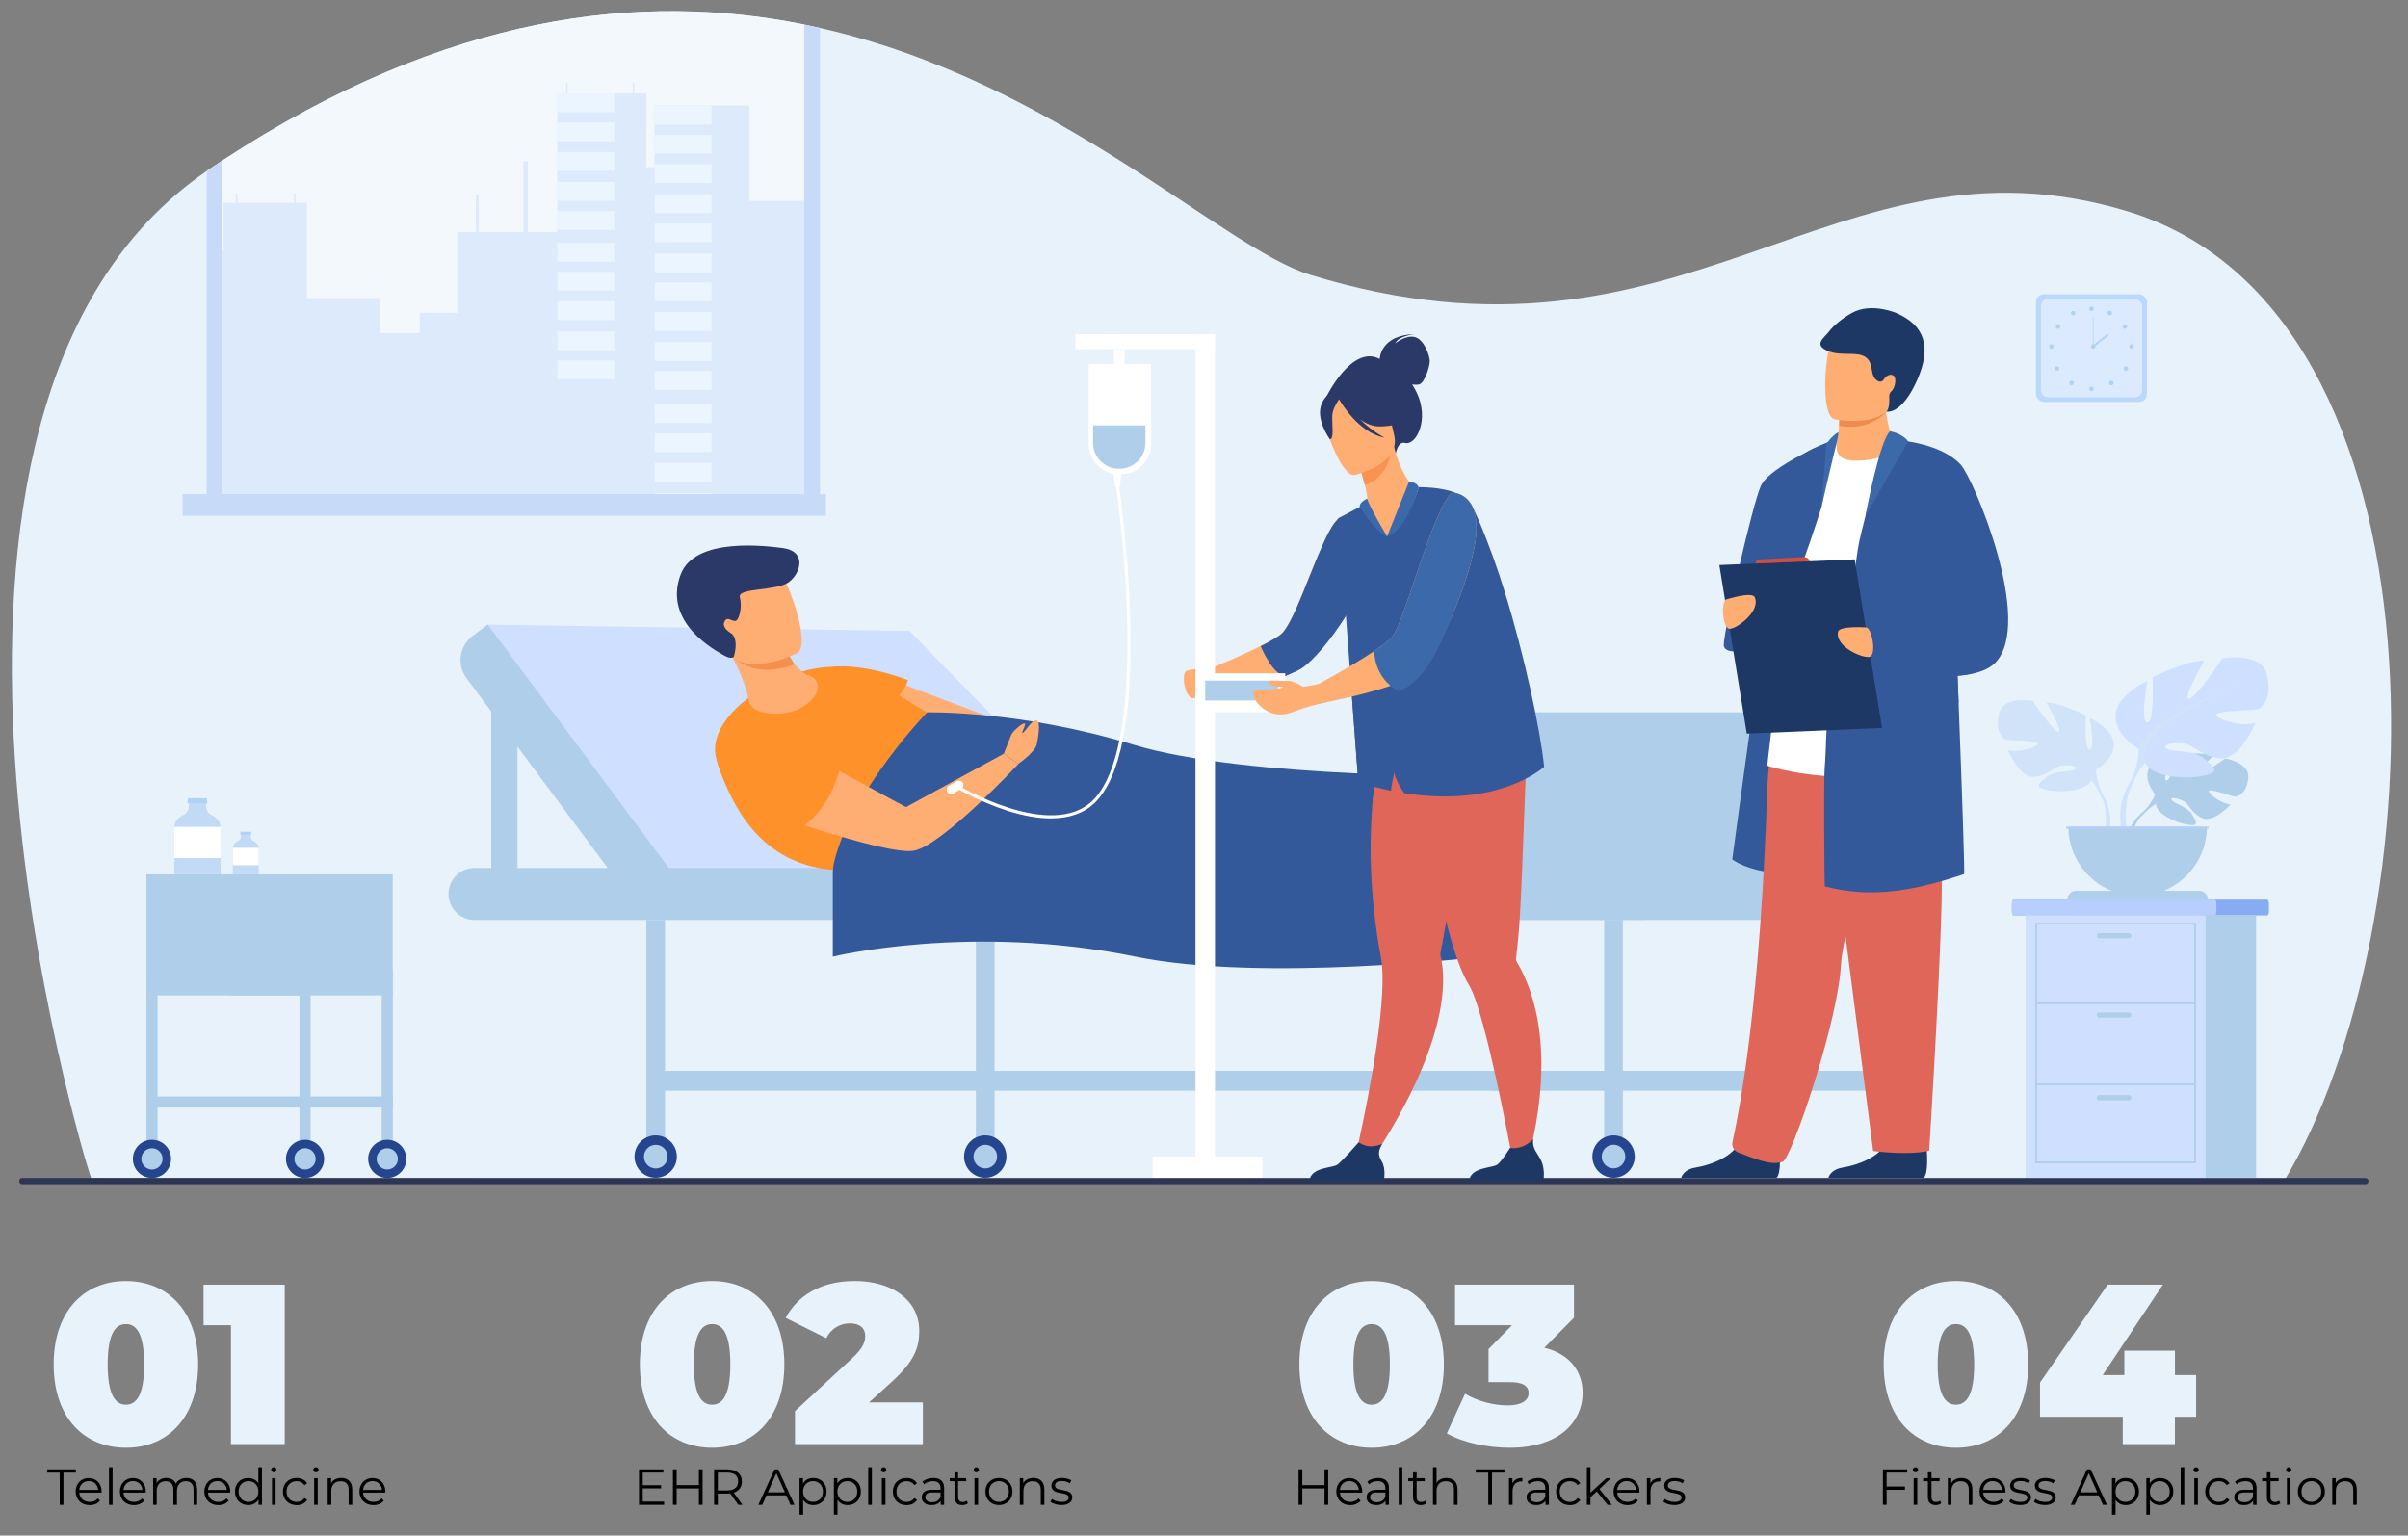 <?xml version="1.0" encoding="UTF-8"?>
<svg xmlns="http://www.w3.org/2000/svg" id="Layer_1" viewBox="0 0 760.58 485.11">
  <rect x="0" y="0" width="760.58" height="485.11" fill="#808080" stroke="none"/>
  <defs>
    <style>.cls-1{fill:#fff;}.cls-2{fill:#2a3967;}.cls-3{fill:#34599b;}.cls-4{fill:#ee8c4d;}.cls-5{fill:#1e3865;}.cls-6{fill:#ff912b;}.cls-7{fill:#f3f8fc;}.cls-8{fill:#b0d2f5;}.cls-9{fill:#e8f2fa;}.cls-10{fill:#c3daf6;}.cls-11{fill:#cedfff;}.cls-12{fill:#88acf4;}.cls-13{fill:#c7dbf9;}.cls-14{fill:#bad7fd;}.cls-15{fill:#2d3554;}.cls-16{fill:#25468f;}.cls-17{fill:#f99352;}.cls-18{fill:#dceaff;}.cls-19{fill:#b6cfff;}.cls-20{fill:#9ddeda;}.cls-21{fill:#d44b40;}.cls-22{fill:#df6659;}.cls-23{fill:#dceafb;}.cls-24{fill:#d0e3f9;}.cls-25{fill:#aeceea;}.cls-26{fill:#ebf5ff;}.cls-27{fill:#3c69aa;}.cls-28{fill:#ffae73;}.cls-29{fill:#f48f4e;}</style>
  </defs>
  <g>
    <path class="cls-9" d="m721.42,373.11l-692.64-.97c-2.15-5.49-74.24-242.25,36.51-318.11.21-.15.43-.29.64-.44,1.45-.98,2.9-1.95,4.35-2.9C141.73,3.83,203.06-2.54,254.02,7.76h0c1.67.34,3.34.69,4.99,1.07,75.09,16.99,126.99,69.43,154.78,77.97,119.23,36.64,164.87-48.14,257.97-20.11,105.12,31.64,97.95,227.14,49.66,306.42Z"></path>
    <g>
      <path class="cls-7" d="m254.02,7.76c-50.95-10.3-112.29-3.93-183.73,42.93-1.45.95-2.9,1.91-4.35,2.9-.21.15-.43.29-.64.44v103.49h188.73V7.76h0Z"></path>
      <g>
        <path class="cls-23" d="m236.73,63.44v-29.76c-.22-.12-.44-.24-.67-.36h-4.3s-25.01-.01-25.01-.01h0s-.02.01-.02.01v4.46h.02v3.07h-.02v4.46h.02v3.08h-.02v4.46h.02s-2.65,0-2.65,0v-23.34h-28.06v2.96h-.01v4.46h.01v3.92h-.01v4.46h.01v3.08h-.01v4.46h.01v2.85h-.01v4.46h.01v2.85h-.01v4.46h.01v2.68h-.01v2.83h.01v.31h-31.63v25.53h-11.82v6.43h-12.74v-11.08h-22.92v-30.09h-3.59v-3h-.51v3h-2.97s-14.87,0-14.87,0v-2.99h-.51v2.99h-3.87v15.13h-.3l-5.01-.02v76.89h-7.61v6.84h196.32V63.44h-17.28Z"></path>
        <g>
          <rect class="cls-26" x="176.05" y="29.52" width="17.96" height="5.94"></rect>
          <rect class="cls-26" x="176.05" y="38.67" width="17.96" height="5.94"></rect>
          <rect class="cls-26" x="176.05" y="48.01" width="17.96" height="5.94"></rect>
          <rect class="cls-26" x="176.05" y="57.5" width="17.96" height="5.94"></rect>
          <rect class="cls-26" x="176.05" y="66.65" width="17.96" height="5.94"></rect>
        </g>
        <g>
          <rect class="cls-26" x="176.05" y="76.73" width="17.96" height="5.94"></rect>
          <rect class="cls-26" x="176.05" y="85.87" width="17.96" height="5.94"></rect>
          <rect class="cls-26" x="176.05" y="95.21" width="17.96" height="5.94"></rect>
          <rect class="cls-26" x="176.05" y="104.7" width="17.96" height="5.94"></rect>
          <rect class="cls-26" x="176.05" y="113.85" width="17.96" height="5.94"></rect>
        </g>
        <g>
          <rect class="cls-26" x="206.8" y="33.42" width="17.96" height="5.94"></rect>
          <rect class="cls-26" x="206.8" y="42.57" width="17.96" height="5.94"></rect>
          <rect class="cls-26" x="206.8" y="51.91" width="17.96" height="5.94"></rect>
          <rect class="cls-26" x="206.8" y="61.39" width="17.96" height="5.94"></rect>
          <rect class="cls-26" x="206.8" y="70.55" width="17.96" height="5.94"></rect>
        </g>
        <g>
          <rect class="cls-26" x="206.8" y="80.09" width="17.96" height="5.94"></rect>
          <rect class="cls-26" x="206.8" y="89.24" width="17.96" height="5.94"></rect>
          <rect class="cls-26" x="206.8" y="98.58" width="17.96" height="5.94"></rect>
          <rect class="cls-26" x="206.8" y="108.06" width="17.96" height="5.94"></rect>
          <rect class="cls-26" x="206.8" y="117.22" width="17.96" height="5.94"></rect>
        </g>
        <g>
          <rect class="cls-26" x="206.8" y="127.72" width="17.96" height="5.94"></rect>
          <rect class="cls-26" x="206.8" y="136.86" width="17.96" height="5.94"></rect>
          <rect class="cls-26" x="206.8" y="146.2" width="17.96" height="5.94"></rect>
          <rect class="cls-26" x="206.8" y="155.69" width="17.96" height="5.94"></rect>
        </g>
        <rect class="cls-23" x="150.31" y="61.39" width=".89" height="12.13"></rect>
        <rect class="cls-23" x="165.32" y="50.98" width="1.39" height="23.48"></rect>
        <rect class="cls-23" x="178.83" y="26.19" width=".45" height="3.34"></rect>
        <rect class="cls-23" x="199.9" y="26.19" width=".45" height="3.34"></rect>
      </g>
      <rect class="cls-13" x="57.7" y="156.09" width="203.2" height="6.84"></rect>
      <path class="cls-13" d="m70.28,50.69v105.4h-4.99V54.02c.21-.15.43-.29.64-.44,1.45-.98,2.9-1.95,4.35-2.9Z"></path>
      <path class="cls-13" d="m254.02,7.76c1.67.34,3.34.69,4.99,1.07v147.26h-4.99V7.76h0Z"></path>
    </g>
    <rect class="cls-15" x="6.09" y="372.14" width="741.97" height="1.95" rx=".84" ry=".84"></rect>
    <g>
      <path class="cls-12" d="m635.47,285.62v2.19c0,.77.25,1.4.55,1.4h80.08c.3,0,.55-.63.55-1.4v-2.19c0-.77-.25-1.4-.55-1.4h-80.08c-.3,0-.55.63-.55,1.4Z"></path>
      <path class="cls-19" d="m635.47,285.62v2.19c0,.77.23,1.4.51,1.4h63.57c.28,0,.51-.63.51-1.4v-2.19c0-.77-.23-1.4-.51-1.4h-63.57c-.28,0-.51.63-.51,1.4Z"></path>
      <rect class="cls-25" x="655.74" y="289.21" width="56.85" height="82.86" transform="translate(1368.33 661.28) rotate(180)"></rect>
      <rect class="cls-11" x="639.81" y="289.21" width="56.85" height="82.86" transform="translate(1336.46 661.28) rotate(180)"></rect>
      <g>
        <path class="cls-25" d="m642.86,291.55h50.74v75.95h-50.74v-75.95Zm50.19.55h-49.64v74.85h49.64v-74.85Z"></path>
        <rect class="cls-25" x="643.14" y="316.68" width="50.19" height=".55"></rect>
        <rect class="cls-25" x="643.14" y="342.29" width="50.19" height=".55"></rect>
        <path class="cls-25" d="m663.09,296.45h9.31c.45,0,.82-.37.82-.82h0c0-.45-.37-.82-.82-.82h-9.31c-.45,0-.82.37-.82.82h0c0,.45.37.82.82.82Z"></path>
        <path class="cls-25" d="m663.09,321.5h9.31c.45,0,.82-.37.82-.82h0c0-.45-.37-.82-.82-.82h-9.31c-.45,0-.82.37-.82.82h0c0,.45.37.82.82.82Z"></path>
        <path class="cls-25" d="m663.09,347.61h9.31c.45,0,.82-.37.82-.82h0c0-.45-.37-.82-.82-.82h-9.31c-.45,0-.82.37-.82.82h0c0,.45.37.82.82.82Z"></path>
      </g>
    </g>
    <g>
      <rect class="cls-14" x="643.08" y="92.97" width="35.05" height="34.01" rx="2.51" ry="2.51"></rect>
      <rect class="cls-18" x="644.6" y="94.44" width="32.02" height="31.06" rx="2.29" ry="2.29"></rect>
      <g>
        <g>
          <path class="cls-8" d="m659.88,97.55c0-.4.33-.73.73-.73s.73.33.73.73-.32.73-.73.73-.73-.33-.73-.73Z"></path>
          <path class="cls-8" d="m665.74,98.57c.19-.35.64-.48.99-.28.35.19.48.64.28.99-.19.35-.64.48-.99.28-.35-.19-.48-.64-.28-.99Z"></path>
          <path class="cls-8" d="m670.76,102.56c.34-.22.79-.12,1,.22.22.34.12.79-.22,1-.34.22-.79.12-1-.22-.22-.34-.12-.79.22-1Z"></path>
          <path class="cls-8" d="m673.25,108.74c.4,0,.73.32.73.73s-.32.73-.73.73-.73-.33-.73-.73.33-.73.73-.73Z"></path>
          <path class="cls-8" d="m671.98,115.9c.28.28.28.74,0,1.03-.28.28-.74.28-1.03,0-.28-.28-.28-.74,0-1.03.28-.28.74-.28,1.03,0Z"></path>
          <path class="cls-8" d="m667.42,120.47c.28.28.28.74,0,1.03-.28.28-.74.28-1.03,0-.28-.28-.28-.74,0-1.03.28-.28.74-.28,1.03,0Z"></path>
          <path class="cls-8" d="m659.88,122.83c0-.4.33-.73.73-.73s.73.32.73.73-.32.73-.73.73-.73-.33-.73-.73Z"></path>
        </g>
        <g>
          <path class="cls-8" d="m655.45,98.57c-.19-.35-.64-.48-.99-.28-.35.19-.48.64-.28.99.19.35.64.48.99.28.35-.19.48-.64.28-.99Z"></path>
          <path class="cls-8" d="m650.43,102.56c-.34-.22-.79-.12-1,.22-.22.34-.12.79.22,1,.34.22.79.12,1-.22.22-.34.12-.79-.22-1Z"></path>
          <path class="cls-8" d="m647.95,108.74c-.4,0-.73.32-.73.73s.33.73.73.73.73-.33.73-.73-.32-.73-.73-.73Z"></path>
          <path class="cls-8" d="m649.22,115.9c-.28.28-.28.74,0,1.03.28.28.74.28,1.03,0,.28-.28.28-.74,0-1.03-.28-.28-.74-.28-1.03,0Z"></path>
          <path class="cls-8" d="m653.78,120.47c-.28.28-.28.74,0,1.03.28.28.74.28,1.03,0,.28-.28.28-.74,0-1.03-.28-.28-.74-.28-1.03,0Z"></path>
        </g>
      </g>
      <g>
        <path class="cls-8" d="m660.41,109.46c0-.4.32-.73.73-.73s.73.32.73.73-.32.73-.73.73-.73-.33-.73-.73Z"></path>
        <rect class="cls-8" x="661.04" y="100.39" width=".2" height="9.07"></rect>
        <rect class="cls-8" x="660.39" y="107.26" width="6.11" height=".59" transform="translate(75.12 432.52) rotate(-38.12)"></rect>
      </g>
    </g>
    <g>
      <path class="cls-11" d="m365.81,279.69h-150.29l-65.83-65.16c-4.23-4.18-3.74-11.15,1.04-14.7l3.34-2.49,133.19,1.98,78.55,80.37Z"></path>
      <path class="cls-25" d="m216.57,281.39l-12.42,9.23-56.81-76.39c-3.14-4.23-2.26-10.2,1.96-13.34l4.76-3.54,62.5,84.04Z"></path>
      <path class="cls-25" d="m149.86,290.62h369.41c4.53,0,8.2-3.67,8.2-8.2h0c0-4.53-3.67-8.2-8.2-8.2H149.86c-4.53,0-8.2,3.67-8.2,8.2h0c0,4.53,3.67,8.2,8.2,8.2Z"></path>
      <rect class="cls-25" x="204.15" y="290.62" width="5.9" height="74.76"></rect>
      <rect class="cls-25" x="596.26" y="290.62" width="5.9" height="74.76"></rect>
      <rect class="cls-25" x="506.7" y="290.62" width="5.9" height="74.76"></rect>
      <rect class="cls-25" x="308.24" y="290.62" width="5.9" height="74.76"></rect>
      <rect class="cls-25" x="204.15" y="338.32" width="273.05" height="6.25"></rect>
      <rect class="cls-25" x="471.3" y="338.32" width="130.87" height="6.25"></rect>
      <g>
        <circle class="cls-16" cx="207.1" cy="365.38" r="6.69" transform="translate(-125.59 109.04) rotate(-22.84)"></circle>
        <circle class="cls-25" cx="207.1" cy="365.38" r="3.73" transform="translate(-163.59 562.81) rotate(-88.49)"></circle>
      </g>
      <g>
        <path class="cls-16" d="m304.5,365.38c0-3.7,3-6.69,6.69-6.69s6.69,3,6.69,6.69-3,6.69-6.69,6.69-6.69-3-6.69-6.69Z"></path>
        <circle class="cls-25" cx="311.2" cy="365.38" r="3.73" transform="translate(-62.24 666.86) rotate(-88.49)"></circle>
      </g>
      <g>
        <circle class="cls-16" cx="509.65" cy="365.38" r="6.69" transform="translate(-101.03 222.85) rotate(-22.5)"></circle>
        <path class="cls-25" d="m505.91,365.38c0-2.06,1.67-3.73,3.73-3.73s3.73,1.67,3.73,3.73-1.67,3.73-3.73,3.73-3.73-1.67-3.73-3.73Z"></path>
      </g>
      <polygon class="cls-25" points="155.16 210.16 155.16 277.8 163.45 277.8 163.45 219.42 155.16 210.16"></polygon>
      <polygon class="cls-28" points="279.66 214.08 311.13 225.98 294.21 228.68 282.55 220.83 279.66 214.08"></polygon>
      <path class="cls-6" d="m336.02,275.17c1.22.47,19.84-26.37,17.52-33.87-.11-.36-40.11-8.1-46.75-9.98-14.64-4.15-31.18-18.95-39.45-20.34-17.13-2.89-45.53,14.19-41.01,28.93,6.81,22.21,19.7,35.27,41.32,35.06.77,0,67.02-.29,68.37.19Z"></path>
      <g>
        <path class="cls-28" d="m252.16,224.04c2.42-1.18,4.86-2.99,5.88-5.51.97-2.39-.5-4.78-2.88-5.23-1.02-.2-3.16-2.41-4.16-3.4-3.65-3.6-5.94-5.38-5.94-5.38l-16.15.34c1.99.5,6.61,10.63,7.54,16.37.82,5.02,11.09,5.06,15.71,2.81Z"></path>
        <path class="cls-29" d="m251,209.9c-2.43-4.03-3.99-6.4-3.99-6.4l-14.72,4.79c4.07,2.94,9.52,4.89,18.71,1.61Z"></path>
        <g>
          <path class="cls-28" d="m251.82,206.34s-17.68,9.05-23.15-2.05c-5.46-11.1-11.43-17.41-.37-23.65,11.06-6.24,15.35-3.1,18.08.16,2.72,3.26,9.89,22.9,5.43,25.54Z"></path>
          <path class="cls-2" d="m231.14,200.2s-3.28-1.72-2.35-3.75c.92-2.03,2.52.11,3.62-.33,1.1-.43,2.08-4.38,1.27-7.44-.81-3.05,11.5-1.92,15.4-4.73,3.9-2.81,5.87-9.86-1.94-10.83-4.59-.57-27.62-3.7-32.15,8.36-5.77,15.37,11.26,24.13,13.61,25.53,2.35,1.4,3.15.51,3.15.51,0,0,1.73-5.1-.61-7.33Z"></path>
        </g>
      </g>
      <path class="cls-6" d="m263.04,210.66s8.7-1.39,23.76,4.19c0,0-1.04,4.34-5.71,6.91-4.67,2.57-18.05-11.1-18.05-11.1Z"></path>
      <path class="cls-3" d="m471.15,245.21s-77.37.92-113.26-9.98c-35.89-10.9-65.07-10.19-65.07-10.19,0,0-23.52,24.42-29.23,46.77-.36,1.42-.54,2.87-.54,4.33v26.09s43.53-10.68,95.62,0c40.05,8.21,109.62,0,109.62,0l2.88-57.03Z"></path>
      <path class="cls-28" d="m234.86,254.22s44.69,16.18,53.77,14.53c9.08-1.65,33-27.38,33-27.38l-4.56-3.27-30.9,16.88s-28.36-15.04-40.54-22.71c-6.56-4.13-14.37,20.45-10.77,21.94Z"></path>
      <path class="cls-6" d="m265.1,243.41c-2.34,8.31-6.64,15.63-16.94,21.52-1.68.96-3.03,2.4-4.39,1.1-4.87-4.65-14.93-14.82-17.43-26.12-.23-1.06.97-3.16,1.75-3.93,2.95-2.89,10.76-8.64,17.19-7.02,5.72,1.43,14.73,6.71,19.53,9.69,1.59.99.84,2.81.29,4.76Z"></path>
      <path class="cls-28" d="m317.06,238.1s1.87-4.76,2.35-5.97c.49-1.22,4.19-4.31,4.33-3.45.15.86-1.27,2.78-.73,2.84.54.07,2.78-4.02,4.29-3.98,1.51.05.68,5.3.15,7.68-.54,2.39-5.83,6.13-5.83,6.13l-4.56-3.27Z"></path>
      <rect class="cls-25" x="458.8" y="225.04" width="146.99" height="65.58" rx="3.13" ry="3.13"></rect>
    </g>
    <g>
      <g>
        <rect class="cls-25" x="46.25" y="306.25" width="3.51" height="56.42"></rect>
        <rect class="cls-25" x="83.4" y="309.24" width="3.51" height="77.82" transform="translate(433.31 262.99) rotate(90)"></rect>
        <rect class="cls-25" x="120.56" y="306.25" width="3.51" height="56.42"></rect>
        <rect class="cls-25" x="94.59" y="306.25" width="3.51" height="56.42"></rect>
        <g>
          <path class="cls-16" d="m41.97,366.11c0-3.33,2.7-6.03,6.03-6.03s6.03,2.7,6.03,6.03-2.7,6.03-6.03,6.03-6.03-2.7-6.03-6.03Z"></path>
          <path class="cls-25" d="m44.64,366.11c0-1.86,1.51-3.36,3.36-3.36s3.36,1.51,3.36,3.36-1.51,3.36-3.36,3.36-3.36-1.51-3.36-3.36Z"></path>
        </g>
        <g>
          <path class="cls-16" d="m90.32,366.11c0-3.33,2.7-6.03,6.03-6.03s6.03,2.7,6.03,6.03-2.7,6.03-6.03,6.03-6.03-2.7-6.03-6.03Z"></path>
          <path class="cls-25" d="m92.99,366.11c0-1.86,1.51-3.36,3.36-3.36s3.36,1.51,3.36,3.36-1.51,3.36-3.36,3.36-3.36-1.51-3.36-3.36Z"></path>
        </g>
        <g>
          <path class="cls-16" d="m116.28,366.11c0-3.33,2.7-6.03,6.03-6.03s6.03,2.7,6.03,6.03-2.7,6.03-6.03,6.03-6.03-2.7-6.03-6.03Z"></path>
          <path class="cls-25" d="m118.95,366.11c0-1.86,1.51-3.36,3.36-3.36s3.36,1.51,3.36,3.36-1.51,3.36-3.36,3.36-3.36-1.51-3.36-3.36Z"></path>
        </g>
        <rect class="cls-25" x="72.18" y="276.23" width="51.85" height="38.24"></rect>
        <rect class="cls-25" x="46.25" y="276.23" width="51.85" height="38.24"></rect>
      </g>
      <g>
        <path class="cls-10" d="m69.69,261.7v14.53h-14.65v-14.58c0-.14,0-.28.02-.42.15-1.67,1.23-3.07,2.7-3.7,1.05-.45,1.8-1.41,1.85-2.55l.11-2.1h5.38l.03,2.09c.02,1.14.74,2.12,1.79,2.56,1.48.63,2.56,2.03,2.73,3.69.02.15.02.31.02.46Z"></path>
        <polygon class="cls-8" points="65.49 253.8 59.21 253.8 59.38 252.16 65.32 252.16 65.49 253.8"></polygon>
        <path class="cls-1" d="m69.69,261.7v9.37h-14.65v-9.42c0-.14,0-.28.02-.42h14.61c.02.15.02.31.02.46Z"></path>
      </g>
      <g>
        <path class="cls-10" d="m81.73,268.1v8.13h-8.2v-8.15c0-.08,0-.16.01-.23.09-.93.69-1.72,1.51-2.07.59-.25,1-.79,1.04-1.43l.06-1.17h3.01l.02,1.17c.01.64.42,1.19,1,1.43.83.35,1.43,1.13,1.53,2.07,0,.09.01.17.01.26Z"></path>
        <polygon class="cls-8" points="79.38 263.68 75.87 263.68 75.96 262.77 79.28 262.77 79.38 263.68"></polygon>
        <path class="cls-1" d="m81.73,268.1v5.24h-8.2v-5.27c0-.08,0-.16.01-.23h8.17c0,.09.01.17.01.26Z"></path>
      </g>
    </g>
    <g>
      <g>
        <path class="cls-25" d="m680.7,250.94s-5.33-6.21-.33-10.16c0,0,3.65-2.21,6.63-2.03,0,0-4.22,7.07-2.85,7.78,1.36.7,4.13-8.22,4.13-8.22,0,0,8.31-.81,10.98.48,0,0-7.1,5.81-5.61,6.16,1.5.35,9.17-5.36,9.17-5.36,0,0,7.73,1.32,7.32,6.03-.41,4.72-3.08,6.17-4.25,6.05-1.17-.13-8.02-2.74-8.17-1.78-.15.96,3.97,4.09,6.86,4.24,0,0-5.45,6.01-9.07,4.28-3.62-1.73-3.93-4.48-6.19-5.52s-4.19-1.03-3.25.02c.93,1.05,5.02,2.07,6.31,4.36,1.29,2.28,2.45,3.82-1.3,3.26-3.75-.56-9.84-3.31-10.11-6.45l-.27-3.14Z"></path>
        <g>
          <path class="cls-25" d="m706.34,245.74s-21-.81-25.63,5.2c0,0-1.03,3.07-4.18,5.87l-.49,1.34s3.64-3.84,4.94-4.07c0,0-2.04-7.44,25.37-8.34Z"></path>
          <path class="cls-25" d="m676.52,256.81s-4.51,3.33-4.82,9.29l.82.07s1.44-6.16,4.04-8.57c2.6-2.41-.04-.8-.04-.8Z"></path>
        </g>
      </g>
      <g>
        <path class="cls-24" d="m662.08,243.12s8.47-4.74,4.52-11.18c0,0-3.16-3.95-6.55-4.97,0,0,1.81,9.6,0,9.83-1.81.23-1.24-10.84-1.24-10.84,0,0-8.92-4.29-12.42-3.95,0,0,5.53,9.37,3.73,9.15-1.81-.23-8.02-9.71-8.02-9.71,0,0-9.15-1.69-10.62,3.73-1.47,5.42.9,8.13,2.26,8.47,1.36.34,10.05.23,9.83,1.36-.23,1.13-6.1,2.94-9.38,1.92,0,0,3.61,8.92,8.36,8.47,4.74-.45,6.21-3.39,9.15-3.61,2.94-.23,5.08.56,3.61,1.36-1.47.79-6.44.26-8.81,2.28-2.37,2.02-4.29,3.26.11,4.16,4.41.9,12.31.34,13.89-3.05l1.58-3.39Z"></path>
        <g>
          <path class="cls-24" d="m635.65,226.86s23.72,7.68,26.43,16.26c0,0-.11,3.84,2.26,8.25v1.69s-2.48-5.76-3.84-6.55c0,0,5.31-7.46-24.85-19.65Z"></path>
          <path class="cls-24" d="m664.34,251.37s3.66,5.55,1.57,12.32l-.94-.25s.91-7.45-1-11.19c-1.91-3.75.37-.87.37-.87Z"></path>
        </g>
      </g>
      <g>
        <path class="cls-11" d="m675.56,236.58s-11.17-6.25-5.96-14.74c0,0,4.17-5.21,8.64-6.55,0,0-2.38,12.66,0,12.95,2.38.3,1.64-14.29,1.64-14.29,0,0,11.76-5.66,16.38-5.21,0,0-7.3,12.36-4.91,12.06,2.38-.3,10.57-12.8,10.57-12.8,0,0,12.06-2.23,14,4.91,1.94,7.15-1.19,10.72-2.98,11.17-1.79.45-13.25.3-12.95,1.79.3,1.49,8.04,3.87,12.36,2.53,0,0-4.76,11.76-11.02,11.17-6.25-.6-8.19-4.47-12.06-4.76-3.87-.3-6.7.74-4.76,1.79,1.94,1.04,8.49.34,11.61,3,3.13,2.66,5.66,4.3-.15,5.49-5.81,1.19-16.23.45-18.31-4.02l-2.08-4.47Z"></path>
        <g>
          <path class="cls-24" d="m710.4,215.14s-31.27,10.12-34.84,21.44c0,0,.15,5.06-2.98,10.87v2.23s3.28-7.59,5.06-8.64c0,0-7-9.83,32.76-25.91Z"></path>
          <path class="cls-24" d="m672.58,247.45s-4.82,7.32-2.07,16.24l1.24-.33s-1.2-9.82,1.32-14.76c2.52-4.94-.49-1.15-.49-1.15Z"></path>
        </g>
      </g>
      <path class="cls-25" d="m675.19,283.02c12.08,0,21.87-9.79,21.87-21.87h-43.75c0,12.08,9.79,21.87,21.87,21.87Z"></path>
      <path class="cls-25" d="m697.36,284.13h-44.35c0-1.49,1.21-2.7,2.7-2.7h38.96c1.49,0,2.7,1.21,2.7,2.7h0Z"></path>
      <rect class="cls-19" x="652.59" y="261.14" width="44.97" height=".67"></rect>
    </g>
    <g>
      <path class="cls-3" d="m580.29,139.21s-12.15,2.13-14.89,9.3c-2.75,7.17-18.26,122.99-18.26,122.99,0,0,7.68,6.09,24.18,3.9,16.49-2.19,8.98-136.2,8.98-136.2Z"></path>
      <path class="cls-5" d="m562.21,367.26c-.04,2.07-.3,4.04-1.05,4.81h-30.15c.38-1.09,1.47-2.73,4.56-3.23,3.52-.57,9-2.26,12.2-5.65,1.14-1.2,1.99-2.62,2.36-4.28,1.42-6.32,11.73,1.94,11.73,1.94,0,0,.42,3.33.35,6.41Z"></path>
      <path class="cls-5" d="m608.7,367.26c-.04,2.07-.3,4.04-1.05,4.81h-30.15c.38-1.09,1.47-2.73,4.56-3.23,3.52-.57,9-2.26,12.2-5.65,1.14-1.2,1.99-2.62,2.36-4.28,1.42-6.32,11.73,1.94,11.73,1.94,0,0,.42,3.33.35,6.41Z"></path>
      <path class="cls-22" d="m549.22,364.19c3.37,1.07,9.81,4.36,13.9,2.81,2.64-1,17.42-43.75,18.38-62.45.07-1.36.34-3.26.76-5.57.88-4.83,2.41-11.46,4.17-18.78,4.73-19.61,11.13-44.14,10.99-51.98-.21-12.17-36.26-2.55-36.26-2.55,0,0-2.48,9.98-2.97,24.43-.98,28.69-3.67,77.14-10.99,110.79-.31,1.43.63,2.84,2.03,3.28Z"></path>
      <path class="cls-22" d="m574.25,228.27l17.4,135.36s11.19,1.5,17.7-.12c0,0,4.42-70.17,3.96-87.93-.46-17.76,4-47.52-1.02-50.8-5.02-3.28-38.03,3.5-38.03,3.5Z"></path>
      <path class="cls-1" d="m614.69,145.54s-20.03-12.95-34.39-6.33c-2.29,1.06-4.9,4-6.77,6.06-5.19,5.72-15.34,96.61-15.34,96.61,0,0,28.8,9.75,56.5-3.31v-93.03Z"></path>
      <path class="cls-3" d="m579.15,138.88s-20.28,8.31-23.02,14.69c-2.75,6.38-11.67,45.59-11.67,50.19s15.54,1.03,18.04-6.39c2.08-6.16,9.08-25.07,12.78-37.04l3.87-21.46Z"></path>
      <g>
        <path class="cls-28" d="m583.36,145.21c4.43.87,10.93-.06,15.69-3.19-2.15-5.13-3.03-9.19-3.34-11.81-.02-.14-.03-.27-.05-.41-.14-1.36-.12-2.28-.05-2.71h-11.44s-3.13,1.43-3.13,2.42c0,.53,0,1.03-.01,1.52-.02,1.32-.08,2.46-.14,3.45-.22,3.21-.59,4.72-.59,4.72,0,0-1.4,5.13,3.07,6Z"></path>
        <path class="cls-4" d="m580.88,134.49c8.67,1.68,13.7-3.06,14.83-4.28.16-.17.24-.28.24-.28-.09-.05-.19-.09-.29-.13-3.23-1.31-10.55-.27-14.64,1.23-.02,1.32-.08,2.46-.14,3.45Z"></path>
        <path class="cls-28" d="m598.54,125.22c-1.55,8.34-12.31,8.06-16.96,7.54-1.31-.15-2.13-.31-2.13-.31-1.48-.39-2.3-2.72-2.68-5.76-.76-6.02.2-14.87,1.22-17.13,1.53-3.4,4.42-7.08,15.25-4.43,10.84,2.66,7.29,9.41,5.3,20.09Z"></path>
        <path class="cls-5" d="m577.58,104.9c1.48-2.05,4.62-4.55,7.47-6.1,6.13-3.31,13.97.1,14,.12,8.85,3.89,11.16,10.66,6.47,21.21-4.96,11.15-9.69,9.9-9.69,9.9,0,0,1-.62.91-4.1,0-.2-.01-.36-.02-.5-.05-.71.21-1.43.74-1.9,1.1-.98,1.64-3.95.71-4.77-1.11-1-2.67.21-3.17,1.14-.44.66-1.22.89-1.94.43-2.75-1.74-.97-5.22-3.6-7.35-2.63-2.13-7.97-.34-11.92-2.04-5.17-1.93-1.08-4.48.03-6.03Z"></path>
      </g>
      <path class="cls-3" d="m576.35,280.02c1.74.45,3.47.82,5.19,1.1,1.52.26,3.03.45,4.54.58,8.57.75,17.18-.46,27.24-3.35,2.27-.65,4.61-1.39,7.04-2.2.26-.09-.66-26.7-1.72-54.14-.11-2.83-.22-5.68-.33-8.5-.05-1.2-.09-2.39-.14-3.57-.96-24.28-1.92-46.2-2.12-47.38-.46-2.67-.89-4.95-1.36-6.92-1.37-5.75-3.07-8.91-6.79-11.62-.36-.27-3.33-1.77-5.95-3.07-2.17-1.08-4.1-2.02-4.1-2.02h0c-.86.42-1.9,2.4-2.98,5.18-1.99,5.12-4.14,12.95-5.64,18.81,0,.02,0,.03,0,.03h0c-.96,3.78-1.65,6.72-1.85,7.57-.33,1.43-.78,4.19-1.3,7.93-.7,5.09-1.55,12-2.44,19.85-.09.81-.18,1.62-.27,2.45-.11.94-.21,1.89-.32,2.85-.03.31-.07.62-.1.93-.34,3.11-.69,6.31-1.03,9.57-.29,2.69-4.37,4.64-4.65,7.38-.16,1.61-.5,16.45-.94,21.19-.31,3.38-.09,35.79.03,37.38Z"></path>
      <path class="cls-3" d="m605.91,172.33c.01.06.69,24.55-17.73,27.52-18.42,2.98-6.18,3.76-6.18,3.76,0,0,34.66-1.47,35.24-2.39.57-.92-11.32-28.9-11.32-28.9Z"></path>
      <path class="cls-3" d="m590.34,210.37s.35.24,1.01.67c.01,0,.02.01.03.02,2.81,1.79,11.15,6.69,23.3,9.96,1.27.35,2.59.67,3.95.97-.11-2.83-.22-5.68-.33-8.5,1.6-.13,3.14-.33,4.57-.63-.05-.37-.1-.75-.15-1.12-1.54-.63-3.08-1.25-4.56-1.82-1.21-.47-2.37-.92-3.48-1.34-4.99-1.9-8.69-3.18-8.69-3.18l-14.77,4.68-.89.28Z"></path>
      <path class="cls-3" d="m586.44,209.96s1.9.47,4.92,1.08c.01,0,.02,0,.03,0,5.57,1.12,14.94,2.69,23.3,2.6,1.23-.01,2.45-.06,3.62-.15,1.6-.13,3.14-.33,4.57-.63,3.06-.65,5.62-1.74,7.29-3.44,12.44-12.67-6.79-58.16-10.83-62.59-4.72-5.17-13.34-6.98-18.1-7.6-.2-.03-.39-.05-.57-.07-1.67-.2-2.75-.24-2.81-.24h0s.37,1.2,1,3.23c.24.79.52,1.7.83,2.72,2.92,9.57,8.56,28.38,11.05,38.99.91,3.88,1.4,6.66,1.18,7.5-.97,3.62-11.02,5.49-17.39,6.31-2.66.34-4.67.51-5.12.54-.03,0-.06,0-.09,0l-.37,1.51-.88,3.62-.87,3.56-.74,3.06Z"></path>
      <polygon class="cls-5" points="551.73 231.76 594.47 229.96 585.8 176.7 543.06 178.5 551.73 231.76"></polygon>
      <path class="cls-28" d="m589.3,198.21s-8.32-.58-8.74,1.36c-.97,4.52,7.15,8.23,9.78,7.98,2.63-.25.87-9.64-1.05-9.34Z"></path>
      <path class="cls-28" d="m545.4,189.32s7.96-2.49,8.81-.7c1.99,4.17-5.05,9.66-7.67,10.02-2.62.36-3.07-9.18-1.14-9.33Z"></path>
      <path class="cls-27" d="m596.99,136.24s3.95.68,5.7,3.2c0,0-13.53,23.7-13.47,23.48.06-.21,4.42-23.78,7.77-26.69Z"></path>
      <path class="cls-27" d="m580.7,136.56c-1.15.43-3.36,2.7-3.86,3.95l-1.56,19.83s3.32-14.55,5.01-21.13c.43-1.67.35-2.18.4-2.65Z"></path>
      <path class="cls-21" d="m571.63,177.3s-.34-1.48-2.28-1.31c-1.95.17-12.87.71-12.87.71,0,0-2.11-.03-1.91,1.32l17.07-.72Z"></path>
    </g>
    <polygon class="cls-1" points="351.59 149.1 352.24 153.93 353.73 153.93 354.23 149.1 351.59 149.1"></polygon>
    <path class="cls-1" d="m331.94,258.55c-4.03,0-8.61-.8-13.65-2.4-9.19-2.92-16.81-7.52-16.88-7.57l.51-.83c.3.18,29.98,17.99,43.18,5.19,9.91-9.61,11.42-35.97,10.94-56.39-.52-22.2-3.45-42.36-3.48-42.56l.96-.14c.03.2,2.97,20.42,3.49,42.68.7,29.98-3.08,49.2-11.24,57.11-3.36,3.26-8.05,4.9-13.84,4.9Z"></path>
    <path class="cls-1" d="m299.2,250.16h0c-.39-.67-.15-1.53.51-1.92l2.48-1.43c.67-.39,1.53-.15,1.92.51h0c.39.67.15,1.53-.51,1.92l-2.48,1.43c-.67.39-1.53.15-1.92-.51Z"></path>
    <g>
      <path class="cls-2" d="m435.8,113.41c.02-.64.52-7.49,10.95-7.85,0,0-5.13.61-6.02,2.87,0,0,3.49-2.79,6.34-1.89,2.85.9,4.52,5.88,4.53,7.52.02,1.64-1.56,6.93-3.37,7.38-.68.17-1.47.12-2.19,0,.48.75.95,1.58,1.4,2.5,4.16,8.55-.13,16.9-3.66,15.98-2.26-.59-2.9,3.27-2.9,3.27l-21.97-17.79s8.07-16.7,16.87-12Z"></path>
      <path class="cls-28" d="m375.93,220.3c1.84,1.62,6.71-3.96,7.38-4.7.04-.07.07-.11.07-.11l-1.48-4.13s-6.39-.25-7.45.81c-1.06,1.06-.53,6.39,1.48,8.12Z"></path>
      <path class="cls-28" d="m381.9,211.37l.64,4.27s.28,0,.78-.04c1.55-.11,5.33-.32,9.61-.78,4.08-.4,8.64-1.01,12.2-1.87,2.06-.5,3.78-1.09,4.89-1.77,4.63-2.83,12.22-11.48,17.16-20.13.14-.21.25-.42.36-.64,1.66-2.97,3.01-5.91,3.78-8.61.43-1.48.69-2.88.73-4.17.11-2.22-.14-4.13-.6-5.79-.6-2.19-1.59-3.92-2.61-5.23-.14-.21-.28-.42-.49-.6-1.7-2.02-3.36-2.86-3.36-2.86-.68-.28-1.4-.07-2.14.55-.08.07-.17.14-.25.21,0,0,0,0-.01.01-.11.1-.21.21-.32.32v.03c-.27.29-.55.63-.84,1.01,0,0,0,0,0,0-.53.71-1.07,1.58-1.59,2.58-.03.03-.07.07-.07.11-.17.32-.35.67-.56,1.06-.07.07-.11.17-.14.25-.39.81-.78,1.66-1.17,2.54-4.34,9.47-8.97,23.8-12.82,28.08-.9.99-3.53,2.5-6.71,4.1h0c-.06.03-.12.06-.18.09,0,0-.01,0-.02,0-2.65,1.33-5.67,2.72-8.38,3.92-4.34,1.91-7.87,3.32-7.87,3.32Z"></path>
      <path class="cls-3" d="m398.2,204.19c.21.47,1.13,2.68,2.63,4.94,1.21,1.83,2.81,3.68,4.7,4.63,1.45-.7,4.07-1.73,5.18-2.41,4.01-2.45,9.73-9.4,14.41-16.85.71-1.14,1.4-2.28,2.06-3.43.14-.21.25-.42.36-.64,1.66-2.97,3.01-5.91,3.78-8.61l-8.47-18.1-.02-.04s-.11.12-.23.26c0,0,0,0-.01.01-.24.28-.64.75-1.16,1.37,0,0,0,0,0,0-.53.71-1.07,1.58-1.59,2.58-.03.03-.07.07-.07.11-.17.32-.35.67-.56,1.06-.07.07-.11.17-.14.25-.39.81-.78,1.66-1.17,2.54-4.34,9.47-8.97,23.8-12.82,28.08-.9.99-3.53,2.5-6.71,4.1h0c-.07.11-.12.16-.16.16Z"></path>
      <path class="cls-3" d="m400.83,209.12c1.21,1.83,2.81,3.68,4.7,4.63,1.45-.7,4.07-1.73,5.18-2.41,4.01-2.45,9.73-9.4,14.41-16.85-.17-2.34-12.43,9.69-13.99,11.87-1.17,1.64-7.24,2.46-10.29,2.77Z"></path>
      <path class="cls-22" d="m428.16,365.27l4.67,1.74s20.27-28.11,22.76-52.84c.45-4.42.3-8.69-.67-12.64,0,0,.2-1.13.54-3.13.16-.93.36-2.06.58-3.35.66-3.78,1.57-8.94,2.6-14.82,2.38-13.54,5.47-30.84,7.87-43.56l-1.26-.4-13.61-4.39-2.81-8.93-10.13-2.67s-2.26,4.43-4.29,25.34c-.37,2.74-.71,5.77-.97,9.05-.79,10.01-.85,22.43.96,36.63.46,3.63,1.05,7.39,1.78,11.24.53,2.83.61,6.68.39,11.1-1.02,20.22-8.44,51.64-8.44,51.64Z"></path>
      <path class="cls-22" d="m433.47,254.66l22,43.73c.16-.93.36-2.06.58-3.35.66-3.78,1.57-8.94,2.6-14.82,2.38-13.54,5.47-30.84,7.87-43.56l-1.26-.4-13.61-4.39-2.81-8.93-10.13-2.67s-2.26,4.43-4.29,25.34c-.37,2.74-.71,5.77-.97,9.05Z"></path>
      <path class="cls-22" d="m443.14,225.88l.51-4.37c8.53,2.27,31.33-6.33,31.33-6.33,0,0,8.27,7.27,7.18,24.68-.53,8.5-1.5,44.62-2.51,55.31-.37,3.87-.69,6.63-.82,7.73,0,0,0,0,0,.01-.04.34.08.65.25.95,1.49,2.52,2.72,5.15,3.73,7.84,9.92,26.43-1.53,58.98-1.53,58.98l-2.97-1.2s-6.51-36.22-11.81-52.22c-.9-2.71-1.76-4.85-2.55-6.12-2.3-3.71-4.44-9.78-6.37-17-3.66-13.64-6.61-31.4-8.57-45.1-.27.01-5.87-23.16-5.87-23.16Z"></path>
      <path class="cls-28" d="m436.67,175.22c14.67.8,11.44-21.06,10.55-20.95-1.79-.94-5.02-5.49-6.88-13.11l-.63.29-10.58,4.98s1.12,3.44,1.95,6.74c.65,2.58,1.11,5.07.72,5.77-.83.34-1.33.55-1.33.55,0,0,0,0,0,.01-.11.27,2.29,15.5,6.21,15.72Z"></path>
      <path class="cls-17" d="m429.12,146.43s1.13,3.44,1.95,6.74c6.19-1.73,8.07-8.23,8.63-11.71l-10.58,4.98Z"></path>
      <path class="cls-28" d="m427.82,150.07s14.8-3.43,12.53-12.61c-2.28-9.18-1.9-15.81-11.44-14.01-9.55,1.8-10.51,5.76-10.49,9.01.01,3.25,5.5,18.27,9.41,17.62Z"></path>
      <path class="cls-2" d="m417.58,127.24c1.59-3.33,3.46-3.15,4.64-2.56,6.95-6.43,13.78-1.18,13.78-1.18,2.63,6.34,8.32,8.93,8.32,8.93,0,0-2.27,2.33-8.86,2.28-2.01-.02-4.04-.94-5.88-2.21,3.55,3.58,7.72,5.76,7.72,5.76-8.25-1.58-13.78-11.13-14.35-12.14-.7,1.03-2.04,3.23-2.15,5.08-.15,2.52.71,7.42-.73,7.6,0,0-4.86-6.56-2.48-11.56Z"></path>
      <path class="cls-5" d="m464.02,373.11h23.5s.56-3.58-.66-6.3c-1.18-2.61-3.02-3.79-2.58-6.95-1.49,1.54-3.93,3.26-7.33,2.8-.42.67-2.69,4.29-4.08,5.29-1.54,1.1-8.39.71-8.86,5.16Z"></path>
      <path class="cls-5" d="m413.55,373.11h23.5s.88-3.75-.66-6.3c-1.37-2.26-.84-3.54.17-5.41-1.06.44-2.44.83-3.96.75-1.17-.07-2.41-.6-3.5-1.23-1.01,1.15-5.34,6.06-6.7,7.03-1.54,1.1-8.38.71-8.86,5.16Z"></path>
      <path class="cls-3" d="m422.82,163.67l3.85,51.76,2.36,31.69c3.63,1.13,7.08,2.01,10.35,2.68.21-2.66,1.07-5.83,1.07-5.83-.04,1.67,1.91,4.86,3.07,6.59,30.1,4.82,44.21-8.31,44.21-8.31-1.17-11.62-6.24-35.13-12.31-54.83-1.26-4.1-2.57-8.03-3.89-11.66-3.01-8.25-4.92-12.56-6.54-15.9-3.09-6.35-16.88-5.95-16.88-5.95-2.66,9.58-9.96,15.55-9.96,15.55-3.89-2.29-6.79-10.33-6.79-10.33l-8.52,4.53Z"></path>
      <path class="cls-27" d="m445.05,152.14s2.5.17,3.04,1.77c0,0-3.27,13.15-9.96,15.55l6.92-17.32Z"></path>
      <path class="cls-27" d="m438.13,169.46s-6.24-10.39-6.22-11.95c0,0-2.58,1-2.42,2.6,0,0,5.38,8.62,8.64,9.34Z"></path>
      <path class="cls-3" d="m455.27,164.78c-.18.62-22.71,36.6-23.2,43.76-.49,7.16,9.48,3.11,9.63,2.18.16-.93,13.57-45.94,13.57-45.94Z"></path>
      <path class="cls-3" d="m426.67,215.42l2.36,31.69c32.23-9.28,34.01-77.3,34.01-77.3l-19.92,35.97-16.27,9.4s-.06.08-.17.24Z"></path>
      <path class="cls-28" d="m412.34,218.33l1.24,4.52s1.55-.28,4.03-.74c.74-.14,1.16-.25,1.16-.25,1.98-.39,4.34-.92,6.92-1.48h.04c4.41-1.06,9.36-2.33,13.52-3.74.37-.13.74-.26,1.1-.39,2.46-.91,4.59-1.87,6.1-2.82.18-.11.32-.21.5-.35,4.13-3,9.04-11.83,12.85-21.3.53-1.31,1.02-2.61,1.52-3.88,1.77-4.73,3.18-9.39,4.03-13.42.53-2.4.88-4.59.95-6.39.03-.64.07-1.24.03-1.8-.07-10.24-7.31-11.3-8.26-10.14-1.2,1.45-2.47,3.81-3.78,6.67-2.01,4.55-4.13,10.45-6.11,16.31-1.1,3.21-2.16,6.43-3.21,9.39-.6,1.8-1.2,3.49-1.77,5.05-1.1,2.97-2.08,5.37-2.96,6.89-.57.99-2.19,2.37-4.35,3.92-.57.41-1.18.84-1.83,1.28-3.57,2.43-8.12,5.13-12.16,7.41-1.98,1.13-3.85,2.16-5.4,3-2.51,1.38-4.17,2.26-4.17,2.26Z"></path>
      <path class="cls-27" d="m434.07,205.66s-.26,8.54,7.73,12.69c9.24-3.33,14.18-17.12,18-26.58.53-1.31,1.02-2.61,1.52-3.88,1.77-4.73,3.18-9.39,4.03-13.42.53-2.4.88-4.59.95-6.39.03-.64.07-1.24.03-1.8-.07-10.24-7.31-11.3-8.26-10.14-1.2,1.45-2.47,3.81-3.78,6.67-2.01,4.55-4.13,10.45-6.11,16.31-1.1,3.21-2.16,6.43-3.21,9.39-.6,1.8-1.2,3.49-1.77,5.05-1.1,2.97-2.08,5.37-2.96,6.89-.57.99-2.19,2.37-4.35,3.92-.57.41-1.18.84-1.83,1.28Z"></path>
      <path class="cls-20" d="m398.15,204.13s.03.06.05.06c-.01-.03-.02-.05-.03-.07-.03-.06-.03-.06-.02,0Z"></path>
      <g>
        <g>
          <rect class="cls-1" x="377.61" y="105.56" width="6.16" height="265.12" transform="translate(761.37 476.24) rotate(180)"></rect>
          <g>
            <path class="cls-1" d="m353.43,114.98h.61c5.27,0,9.55,4.28,9.55,9.55v25.27h-19.71v-25.27c0-5.27,4.28-9.55,9.55-9.55Z" transform="translate(707.47 264.79) rotate(180)"></path>
            <path class="cls-25" d="m353.4,134.39h.25c4.5,0,8.15,3.65,8.15,8.15v5.53h-16.55v-5.53c0-4.5,3.65-8.15,8.15-8.15Z" transform="translate(707.04 282.46) rotate(180)"></path>
          </g>
          <rect class="cls-1" x="339.67" y="105.56" width="44.09" height="4.75" transform="translate(723.43 215.87) rotate(180)"></rect>
          <rect class="cls-1" x="351.82" y="110.31" width="3.4" height="5.74" transform="translate(707.04 226.37) rotate(180)"></rect>
        </g>
        <rect class="cls-1" x="364.06" y="365.38" width="34.65" height="6.69"></rect>
      </g>
      <rect class="cls-1" x="377.61" y="212.7" width="28.34" height="12.33"></rect>
      <rect class="cls-25" x="380.68" y="215.01" width="22.99" height="6.28"></rect>
      <path class="cls-28" d="m398.66,217.88c1.95,0,5.01-.14,6.79-.82,0,0-5.67-.08-4.46-1.87.22-.33,3.04-.08,6.18-.08,1.29,0,4.48,1.77,4.31,1.85,2.28-.3,4.35-.74,5.02-.89.18-.04.25-.07.25-.07l2.01,5.86s-.42.11-1.17.25c-1.87.46-5.72,1.45-9.36,2.86-5.09,2.01-8.83-.49-10.52-2.26-1.08-1.12-1.92-2.61-1.87-3.69.06-1.18,1.63-1.13,2.81-1.14Z"></path>
    </g>
  </g>
  <g>
    <g>
      <g>
        <path class="cls-9" d="m16.95,431.03c0-16.7,9.5-26.34,22.82-26.34s22.82,9.64,22.82,26.34-9.5,26.34-22.82,26.34-22.82-9.64-22.82-26.34Zm28.58,0c0-9.72-2.45-12.74-5.76-12.74s-5.76,3.02-5.76,12.74,2.45,12.74,5.76,12.74,5.76-3.02,5.76-12.74Z"></path>
        <path class="cls-9" d="m89.93,405.84v50.38h-16.99v-37.57h-8.64v-12.81h25.62Z"></path>
      </g>
      <g>
        <path d="m18.86,465.22h-3.94v-1.02h9.06v1.02h-3.94v10.18h-1.18v-10.18Z"></path>
        <path d="m32.08,471.54h-7.04c.13,1.76,1.47,2.93,3.31,2.93,1.02,0,1.94-.37,2.58-1.1l.64.74c-.75.9-1.92,1.38-3.25,1.38-2.62,0-4.42-1.79-4.42-4.29s1.75-4.27,4.11-4.27,4.08,1.75,4.08,4.27c0,.1-.02.22-.02.35Zm-7.04-.85h5.97c-.14-1.65-1.34-2.8-2.99-2.8s-2.83,1.15-2.98,2.8Z"></path>
        <path d="m34.42,463.52h1.14v11.88h-1.14v-11.88Z"></path>
        <path d="m46.05,471.54h-7.04c.13,1.76,1.47,2.93,3.31,2.93,1.02,0,1.94-.37,2.58-1.1l.64.74c-.75.9-1.92,1.38-3.25,1.38-2.62,0-4.42-1.79-4.42-4.29s1.75-4.27,4.11-4.27,4.08,1.75,4.08,4.27c0,.1-.02.22-.02.35Zm-7.04-.85h5.97c-.14-1.65-1.34-2.8-2.99-2.8s-2.83,1.15-2.98,2.8Z"></path>
        <path d="m62.28,470.52v4.88h-1.14v-4.77c0-1.78-.9-2.69-2.42-2.69-1.73,0-2.82,1.12-2.82,3.04v4.42h-1.14v-4.77c0-1.78-.9-2.69-2.43-2.69-1.71,0-2.82,1.12-2.82,3.04v4.42h-1.14v-8.42h1.09v1.54c.59-1.01,1.68-1.6,3.09-1.6s2.48.59,2.99,1.78c.61-1.09,1.81-1.78,3.33-1.78,2.05,0,3.39,1.18,3.39,3.6Z"></path>
        <path d="m72.72,471.54h-7.04c.13,1.76,1.47,2.93,3.31,2.93,1.02,0,1.94-.37,2.58-1.1l.64.74c-.75.9-1.92,1.38-3.25,1.38-2.62,0-4.42-1.79-4.42-4.29s1.75-4.27,4.11-4.27,4.08,1.75,4.08,4.27c0,.1-.02.22-.02.35Zm-7.04-.85h5.97c-.14-1.65-1.34-2.8-2.99-2.8s-2.83,1.15-2.98,2.8Z"></path>
        <path d="m82.74,463.52v11.88h-1.09v-1.67c-.69,1.14-1.86,1.75-3.25,1.75-2.4,0-4.19-1.75-4.19-4.29s1.79-4.27,4.19-4.27c1.34,0,2.5.58,3.2,1.67v-5.06h1.14Zm-1.12,7.67c0-1.97-1.34-3.28-3.12-3.28s-3.14,1.31-3.14,3.28,1.34,3.28,3.14,3.28,3.12-1.31,3.12-3.28Z"></path>
        <path d="m85.65,464.32c0-.43.37-.8.83-.8s.83.35.83.78c0,.46-.35.83-.83.83s-.83-.37-.83-.82Zm.26,2.66h1.14v8.42h-1.14v-8.42Z"></path>
        <path d="m89.36,471.19c0-2.51,1.82-4.27,4.34-4.27,1.42,0,2.62.56,3.3,1.67l-.85.58c-.58-.85-1.47-1.25-2.45-1.25-1.84,0-3.19,1.31-3.19,3.28s1.34,3.28,3.19,3.28c.98,0,1.87-.38,2.45-1.23l.85.58c-.67,1.09-1.87,1.67-3.3,1.67-2.51,0-4.34-1.78-4.34-4.29Z"></path>
        <path d="m98.96,464.32c0-.43.37-.8.83-.8s.83.35.83.78c0,.46-.35.83-.83.83s-.83-.37-.83-.82Zm.26,2.66h1.14v8.42h-1.14v-8.42Z"></path>
        <path d="m111.26,470.52v4.88h-1.14v-4.77c0-1.78-.93-2.69-2.53-2.69-1.81,0-2.95,1.12-2.95,3.04v4.42h-1.14v-8.42h1.09v1.55c.61-1.02,1.75-1.62,3.2-1.62,2.05,0,3.46,1.18,3.46,3.6Z"></path>
        <path d="m121.71,471.54h-7.04c.13,1.76,1.47,2.93,3.31,2.93,1.02,0,1.94-.37,2.58-1.1l.64.74c-.75.9-1.92,1.38-3.25,1.38-2.62,0-4.42-1.79-4.42-4.29s1.75-4.27,4.11-4.27,4.08,1.75,4.08,4.27c0,.1-.02.22-.02.35Zm-7.04-.85h5.97c-.14-1.65-1.34-2.8-2.99-2.8s-2.83,1.15-2.98,2.8Z"></path>
      </g>
    </g>
    <g>
      <g>
        <path class="cls-9" d="m202.1,431.03c0-16.7,9.5-26.34,22.82-26.34s22.82,9.64,22.82,26.34-9.5,26.34-22.82,26.34-22.82-9.64-22.82-26.34Zm28.58,0c0-9.72-2.45-12.74-5.76-12.74s-5.76,3.02-5.76,12.74,2.45,12.74,5.76,12.74,5.76-3.02,5.76-12.74Z"></path>
        <path class="cls-9" d="m291.49,443.05v13.17h-40.38v-10.44l18.21-16.84c3.45-3.24,3.96-5.18,3.96-6.91,0-2.45-1.66-3.96-4.89-3.96-3.02,0-5.9,1.66-7.41,4.68l-12.81-6.41c3.67-6.91,10.94-11.66,21.81-11.66,11.95,0,20.37,6.19,20.37,15.76,0,4.97-1.3,9.43-8.64,16.05l-7.2,6.55h16.99Z"></path>
      </g>
      <g>
        <path d="m209.76,474.37v1.02h-7.92v-11.2h7.68v1.02h-6.5v3.99h5.79v1.01h-5.79v4.16h6.74Z"></path>
        <path d="m221.91,464.19v11.2h-1.17v-5.17h-7.01v5.17h-1.18v-11.2h1.18v4.99h7.01v-4.99h1.17Z"></path>
        <path d="m233.2,475.4l-2.56-3.6c-.29.03-.58.05-.9.05h-3.01v3.55h-1.18v-11.2h4.19c2.85,0,4.58,1.44,4.58,3.84,0,1.76-.93,2.99-2.56,3.52l2.74,3.84h-1.3Zm-.06-7.36c0-1.79-1.18-2.82-3.43-2.82h-2.98v5.62h2.98c2.24,0,3.43-1.04,3.43-2.8Z"></path>
        <path d="m248.34,472.41h-6.24l-1.34,2.99h-1.23l5.12-11.2h1.17l5.12,11.2h-1.25l-1.34-2.99Zm-.43-.96l-2.69-6.02-2.69,6.02h5.38Z"></path>
        <path d="m261.07,471.19c0,2.56-1.79,4.29-4.19,4.29-1.34,0-2.5-.58-3.2-1.67v4.69h-1.14v-11.52h1.09v1.66c.69-1.12,1.86-1.73,3.25-1.73,2.4,0,4.19,1.73,4.19,4.27Zm-1.14,0c0-1.95-1.36-3.28-3.14-3.28s-3.14,1.33-3.14,3.28,1.34,3.28,3.14,3.28,3.14-1.31,3.14-3.28Z"></path>
        <path d="m271.92,471.19c0,2.56-1.79,4.29-4.19,4.29-1.34,0-2.5-.58-3.2-1.67v4.69h-1.14v-11.52h1.09v1.66c.69-1.12,1.86-1.73,3.25-1.73,2.4,0,4.19,1.73,4.19,4.27Zm-1.14,0c0-1.95-1.36-3.28-3.14-3.28s-3.14,1.33-3.14,3.28,1.34,3.28,3.14,3.28,3.14-1.31,3.14-3.28Z"></path>
        <path d="m274.24,463.52h1.14v11.88h-1.14v-11.88Z"></path>
        <path d="m278.28,464.32c0-.43.37-.8.83-.8s.83.35.83.78c0,.46-.35.83-.83.83s-.83-.37-.83-.82Zm.26,2.66h1.14v8.42h-1.14v-8.42Z"></path>
        <path d="m282,471.19c0-2.51,1.83-4.27,4.34-4.27,1.42,0,2.62.56,3.3,1.67l-.85.58c-.58-.85-1.47-1.25-2.45-1.25-1.84,0-3.19,1.31-3.19,3.28s1.34,3.28,3.19,3.28c.98,0,1.87-.38,2.45-1.23l.85.58c-.67,1.09-1.87,1.67-3.3,1.67-2.51,0-4.34-1.78-4.34-4.29Z"></path>
        <path d="m298.21,470.18v5.22h-1.09v-1.31c-.51.86-1.5,1.39-2.9,1.39-1.9,0-3.07-.99-3.07-2.45,0-1.3.83-2.38,3.25-2.38h2.67v-.51c0-1.44-.82-2.22-2.38-2.22-1.09,0-2.11.38-2.8.99l-.51-.85c.85-.72,2.1-1.14,3.43-1.14,2.18,0,3.41,1.09,3.41,3.27Zm-1.14,2.69v-1.38h-2.64c-1.63,0-2.16.64-2.16,1.5,0,.98.78,1.58,2.13,1.58s2.22-.61,2.67-1.71Z"></path>
        <path d="m305.73,474.89c-.45.4-1.12.59-1.78.59-1.58,0-2.47-.9-2.47-2.45v-5.09h-1.5v-.96h1.5v-1.84h1.14v1.84h2.56v.96h-2.56v5.03c0,.99.51,1.54,1.46,1.54.46,0,.93-.14,1.25-.43l.4.82Z"></path>
        <path d="m307.53,464.32c0-.43.37-.8.83-.8s.83.35.83.78c0,.46-.35.83-.83.83s-.83-.37-.83-.82Zm.26,2.66h1.14v8.42h-1.14v-8.42Z"></path>
        <path d="m311.24,471.19c0-2.5,1.83-4.27,4.29-4.27s4.27,1.78,4.27,4.27-1.81,4.29-4.27,4.29-4.29-1.79-4.29-4.29Zm7.41,0c0-1.97-1.33-3.28-3.12-3.28s-3.14,1.31-3.14,3.28,1.34,3.28,3.14,3.28,3.12-1.31,3.12-3.28Z"></path>
        <path d="m329.87,470.52v4.88h-1.14v-4.77c0-1.78-.93-2.69-2.53-2.69-1.81,0-2.95,1.12-2.95,3.04v4.42h-1.14v-8.42h1.09v1.55c.61-1.02,1.75-1.62,3.2-1.62,2.05,0,3.46,1.18,3.46,3.6Z"></path>
        <path d="m331.79,474.44l.51-.9c.67.53,1.81.94,2.99.94,1.6,0,2.26-.54,2.26-1.38,0-2.19-5.46-.46-5.46-3.79,0-1.38,1.18-2.4,3.33-2.4,1.09,0,2.27.3,2.98.78l-.5.91c-.74-.51-1.62-.72-2.48-.72-1.52,0-2.19.59-2.19,1.39,0,2.27,5.46.56,5.46,3.79,0,1.46-1.28,2.4-3.47,2.4-1.39,0-2.74-.45-3.43-1.04Z"></path>
      </g>
    </g>
    <g>
      <g>
        <path class="cls-9" d="m410.42,431.03c0-16.7,9.5-26.34,22.82-26.34s22.82,9.64,22.82,26.34-9.5,26.34-22.82,26.34-22.82-9.64-22.82-26.34Zm28.58,0c0-9.72-2.45-12.74-5.76-12.74s-5.76,3.02-5.76,12.74,2.45,12.74,5.76,12.74,5.76-3.02,5.76-12.74Z"></path>
        <path class="cls-9" d="m499.88,440.1c0,8.64-6.91,17.27-23.03,17.27-6.91,0-14.47-1.51-19.87-4.53l5.76-12.52c4.32,2.52,9.29,3.67,13.53,3.67,3.81,0,6.55-1.29,6.55-3.89,0-2.16-1.66-3.46-5.97-3.46h-6.69v-10.44l7.41-7.56h-17.99v-12.81h37.57v10.44l-9.36,9.5c7.92,1.94,12.09,7.34,12.09,14.32Z"></path>
      </g>
      <g>
        <path d="m419.52,464.19v11.2h-1.17v-5.17h-7.01v5.17h-1.18v-11.2h1.18v4.99h7.01v-4.99h1.17Z"></path>
        <path d="m430.26,471.54h-7.04c.13,1.76,1.47,2.93,3.31,2.93,1.02,0,1.94-.37,2.58-1.1l.64.74c-.75.9-1.92,1.38-3.25,1.38-2.62,0-4.42-1.79-4.42-4.29s1.75-4.27,4.11-4.27,4.08,1.75,4.08,4.27c0,.1-.02.22-.02.35Zm-7.04-.85h5.97c-.14-1.65-1.34-2.8-2.99-2.8s-2.83,1.15-2.98,2.8Z"></path>
        <path d="m438.71,470.18v5.22h-1.09v-1.31c-.51.86-1.5,1.39-2.9,1.39-1.9,0-3.07-.99-3.07-2.45,0-1.3.83-2.38,3.25-2.38h2.67v-.51c0-1.44-.82-2.22-2.38-2.22-1.09,0-2.11.38-2.8.99l-.51-.85c.85-.72,2.1-1.14,3.43-1.14,2.18,0,3.41,1.09,3.41,3.27Zm-1.14,2.69v-1.38h-2.64c-1.63,0-2.16.64-2.16,1.5,0,.98.78,1.58,2.13,1.58s2.22-.61,2.67-1.71Z"></path>
        <path d="m441.79,463.52h1.14v11.88h-1.14v-11.88Z"></path>
        <path d="m450.56,474.89c-.45.4-1.12.59-1.78.59-1.58,0-2.47-.9-2.47-2.45v-5.09h-1.5v-.96h1.5v-1.84h1.14v1.84h2.56v.96h-2.56v5.03c0,.99.51,1.54,1.46,1.54.46,0,.93-.14,1.25-.43l.4.82Z"></path>
        <path d="m460.37,470.52v4.88h-1.14v-4.77c0-1.78-.93-2.69-2.53-2.69-1.81,0-2.95,1.12-2.95,3.04v4.42h-1.14v-11.88h1.14v4.93c.62-.98,1.73-1.54,3.15-1.54,2.05,0,3.46,1.18,3.46,3.6Z"></path>
        <path d="m470.07,465.22h-3.94v-1.02h9.06v1.02h-3.94v10.18h-1.18v-10.18Z"></path>
        <path d="m480.85,466.92v1.1c-.1,0-.19-.02-.27-.02-1.76,0-2.83,1.12-2.83,3.1v4.29h-1.14v-8.42h1.09v1.65c.53-1.12,1.6-1.71,3.15-1.71Z"></path>
        <path d="m489.23,470.18v5.22h-1.09v-1.31c-.51.86-1.5,1.39-2.9,1.39-1.9,0-3.07-.99-3.07-2.45,0-1.3.83-2.38,3.25-2.38h2.67v-.51c0-1.44-.82-2.22-2.38-2.22-1.09,0-2.11.38-2.8.99l-.51-.85c.85-.72,2.1-1.14,3.43-1.14,2.18,0,3.41,1.09,3.41,3.27Zm-1.14,2.69v-1.38h-2.64c-1.63,0-2.16.64-2.16,1.5,0,.98.78,1.58,2.13,1.58s2.22-.61,2.67-1.71Z"></path>
        <path d="m491.5,471.19c0-2.51,1.83-4.27,4.34-4.27,1.42,0,2.62.56,3.3,1.67l-.85.58c-.58-.85-1.47-1.25-2.45-1.25-1.84,0-3.19,1.31-3.19,3.28s1.34,3.28,3.19,3.28c.98,0,1.87-.38,2.45-1.23l.85.58c-.67,1.09-1.87,1.67-3.3,1.67-2.51,0-4.34-1.78-4.34-4.29Z"></path>
        <path d="m504.35,471.17l-1.99,1.82v2.4h-1.14v-11.88h1.14v8.05l5.03-4.59h1.41l-3.6,3.44,3.94,4.98h-1.39l-3.39-4.23Z"></path>
        <path d="m517.84,471.54h-7.04c.13,1.76,1.47,2.93,3.31,2.93,1.02,0,1.94-.37,2.58-1.1l.64.74c-.75.9-1.92,1.38-3.25,1.38-2.62,0-4.42-1.79-4.42-4.29s1.75-4.27,4.11-4.27,4.08,1.75,4.08,4.27c0,.1-.02.22-.02.35Zm-7.04-.85h5.97c-.14-1.65-1.34-2.8-2.99-2.8s-2.83,1.15-2.98,2.8Z"></path>
        <path d="m524.42,466.92v1.1c-.1,0-.19-.02-.27-.02-1.76,0-2.83,1.12-2.83,3.1v4.29h-1.14v-8.42h1.09v1.65c.53-1.12,1.6-1.71,3.15-1.71Z"></path>
        <path d="m525.36,474.44l.51-.9c.67.53,1.81.94,2.99.94,1.6,0,2.26-.54,2.26-1.38,0-2.19-5.46-.46-5.46-3.79,0-1.38,1.18-2.4,3.33-2.4,1.09,0,2.27.3,2.98.78l-.5.91c-.74-.51-1.62-.72-2.48-.72-1.52,0-2.19.59-2.19,1.39,0,2.27,5.46.56,5.46,3.79,0,1.46-1.28,2.4-3.47,2.4-1.39,0-2.74-.45-3.43-1.04Z"></path>
      </g>
    </g>
    <g>
      <g>
        <path class="cls-9" d="m594.97,431.03c0-16.7,9.5-26.34,22.82-26.34s22.82,9.64,22.82,26.34-9.5,26.34-22.82,26.34-22.82-9.64-22.82-26.34Zm28.58,0c0-9.72-2.45-12.74-5.76-12.74s-5.76,3.02-5.76,12.74,2.45,12.74,5.76,12.74,5.76-3.02,5.76-12.74Z"></path>
        <path class="cls-9" d="m693.65,447.58h-6.69v8.64h-16.48v-8.64h-26.13v-10.8l21.38-30.95h17.42l-19,28.57h6.84v-7.7h15.98v7.7h6.69v13.17Z"></path>
      </g>
      <g>
        <path d="m595.9,465.22v4.4h5.79v1.02h-5.79v4.75h-1.18v-11.2h7.68v1.02h-6.5Z"></path>
        <path d="m604.18,464.32c0-.43.37-.8.83-.8s.83.35.83.78c0,.46-.35.83-.83.83s-.83-.37-.83-.82Zm.26,2.66h1.14v8.42h-1.14v-8.42Z"></path>
        <path d="m613.18,474.89c-.45.4-1.12.59-1.78.59-1.58,0-2.47-.9-2.47-2.45v-5.09h-1.5v-.96h1.5v-1.84h1.14v1.84h2.56v.96h-2.56v5.03c0,.99.51,1.54,1.46,1.54.46,0,.93-.14,1.25-.43l.4.82Z"></path>
        <path d="m622.99,470.52v4.88h-1.14v-4.77c0-1.78-.93-2.69-2.53-2.69-1.81,0-2.95,1.12-2.95,3.04v4.42h-1.14v-8.42h1.09v1.55c.61-1.02,1.75-1.62,3.2-1.62,2.05,0,3.46,1.18,3.46,3.6Z"></path>
        <path d="m633.43,471.54h-7.04c.13,1.76,1.47,2.93,3.31,2.93,1.02,0,1.94-.37,2.58-1.1l.64.74c-.75.9-1.92,1.38-3.25,1.38-2.62,0-4.42-1.79-4.42-4.29s1.75-4.27,4.11-4.27,4.08,1.75,4.08,4.27c0,.1-.02.22-.02.35Zm-7.04-.85h5.97c-.14-1.65-1.34-2.8-2.99-2.8s-2.83,1.15-2.98,2.8Z"></path>
        <path d="m634.6,474.44l.51-.9c.67.53,1.81.94,2.99.94,1.6,0,2.26-.54,2.26-1.38,0-2.19-5.46-.46-5.46-3.79,0-1.38,1.18-2.4,3.33-2.4,1.09,0,2.27.3,2.98.78l-.5.91c-.74-.51-1.62-.72-2.48-.72-1.52,0-2.19.59-2.19,1.39,0,2.27,5.46.56,5.46,3.79,0,1.46-1.28,2.4-3.47,2.4-1.39,0-2.74-.45-3.43-1.04Z"></path>
        <path d="m642.42,474.44l.51-.9c.67.53,1.81.94,2.99.94,1.6,0,2.26-.54,2.26-1.38,0-2.19-5.46-.46-5.46-3.79,0-1.38,1.18-2.4,3.33-2.4,1.09,0,2.27.3,2.98.78l-.5.91c-.74-.51-1.62-.72-2.48-.72-1.52,0-2.19.59-2.19,1.39,0,2.27,5.46.56,5.46,3.79,0,1.46-1.28,2.4-3.47,2.4-1.39,0-2.74-.45-3.43-1.04Z"></path>
        <path d="m662.88,472.41h-6.24l-1.34,2.99h-1.23l5.12-11.2h1.17l5.12,11.2h-1.25l-1.34-2.99Zm-.43-.96l-2.69-6.02-2.69,6.02h5.38Z"></path>
        <path d="m675.61,471.19c0,2.56-1.79,4.29-4.19,4.29-1.34,0-2.5-.58-3.2-1.67v4.69h-1.14v-11.52h1.09v1.66c.69-1.12,1.86-1.73,3.25-1.73,2.4,0,4.19,1.73,4.19,4.27Zm-1.14,0c0-1.95-1.36-3.28-3.14-3.28s-3.14,1.33-3.14,3.28,1.34,3.28,3.14,3.28,3.14-1.31,3.14-3.28Z"></path>
        <path d="m686.46,471.19c0,2.56-1.79,4.29-4.19,4.29-1.34,0-2.5-.58-3.2-1.67v4.69h-1.14v-11.52h1.09v1.66c.69-1.12,1.86-1.73,3.25-1.73,2.4,0,4.19,1.73,4.19,4.27Zm-1.14,0c0-1.95-1.36-3.28-3.14-3.28s-3.14,1.33-3.14,3.28,1.34,3.28,3.14,3.28,3.14-1.31,3.14-3.28Z"></path>
        <path d="m688.78,463.52h1.14v11.88h-1.14v-11.88Z"></path>
        <path d="m692.82,464.32c0-.43.37-.8.83-.8s.83.35.83.78c0,.46-.35.83-.83.83s-.83-.37-.83-.82Zm.26,2.66h1.14v8.42h-1.14v-8.42Z"></path>
        <path d="m696.53,471.19c0-2.51,1.82-4.27,4.34-4.27,1.42,0,2.62.56,3.3,1.67l-.85.58c-.58-.85-1.47-1.25-2.45-1.25-1.84,0-3.19,1.31-3.19,3.28s1.34,3.28,3.19,3.28c.98,0,1.87-.38,2.45-1.23l.85.58c-.67,1.09-1.87,1.67-3.3,1.67-2.51,0-4.34-1.78-4.34-4.29Z"></path>
        <path d="m712.75,470.18v5.22h-1.09v-1.31c-.51.86-1.5,1.39-2.9,1.39-1.9,0-3.07-.99-3.07-2.45,0-1.3.83-2.38,3.25-2.38h2.67v-.51c0-1.44-.82-2.22-2.38-2.22-1.09,0-2.11.38-2.8.99l-.51-.85c.85-.72,2.1-1.14,3.43-1.14,2.18,0,3.41,1.09,3.41,3.27Zm-1.14,2.69v-1.38h-2.64c-1.63,0-2.16.64-2.16,1.5,0,.98.78,1.58,2.13,1.58s2.22-.61,2.67-1.71Z"></path>
        <path d="m720.26,474.89c-.45.4-1.12.59-1.78.59-1.58,0-2.47-.9-2.47-2.45v-5.09h-1.5v-.96h1.5v-1.84h1.14v1.84h2.56v.96h-2.56v5.03c0,.99.51,1.54,1.46,1.54.46,0,.93-.14,1.25-.43l.4.82Z"></path>
        <path d="m722.07,464.32c0-.43.37-.8.83-.8s.83.35.83.78c0,.46-.35.83-.83.83s-.83-.37-.83-.82Zm.26,2.66h1.14v8.42h-1.14v-8.42Z"></path>
        <path d="m725.78,471.19c0-2.5,1.82-4.27,4.29-4.27s4.27,1.78,4.27,4.27-1.81,4.29-4.27,4.29-4.29-1.79-4.29-4.29Zm7.41,0c0-1.97-1.33-3.28-3.12-3.28s-3.14,1.31-3.14,3.28,1.34,3.28,3.14,3.28,3.12-1.31,3.12-3.28Z"></path>
        <path d="m744.41,470.52v4.88h-1.14v-4.77c0-1.78-.93-2.69-2.53-2.69-1.81,0-2.95,1.12-2.95,3.04v4.42h-1.14v-8.42h1.09v1.55c.61-1.02,1.75-1.62,3.2-1.62,2.05,0,3.46,1.18,3.46,3.6Z"></path>
      </g>
    </g>
  </g>
</svg>
